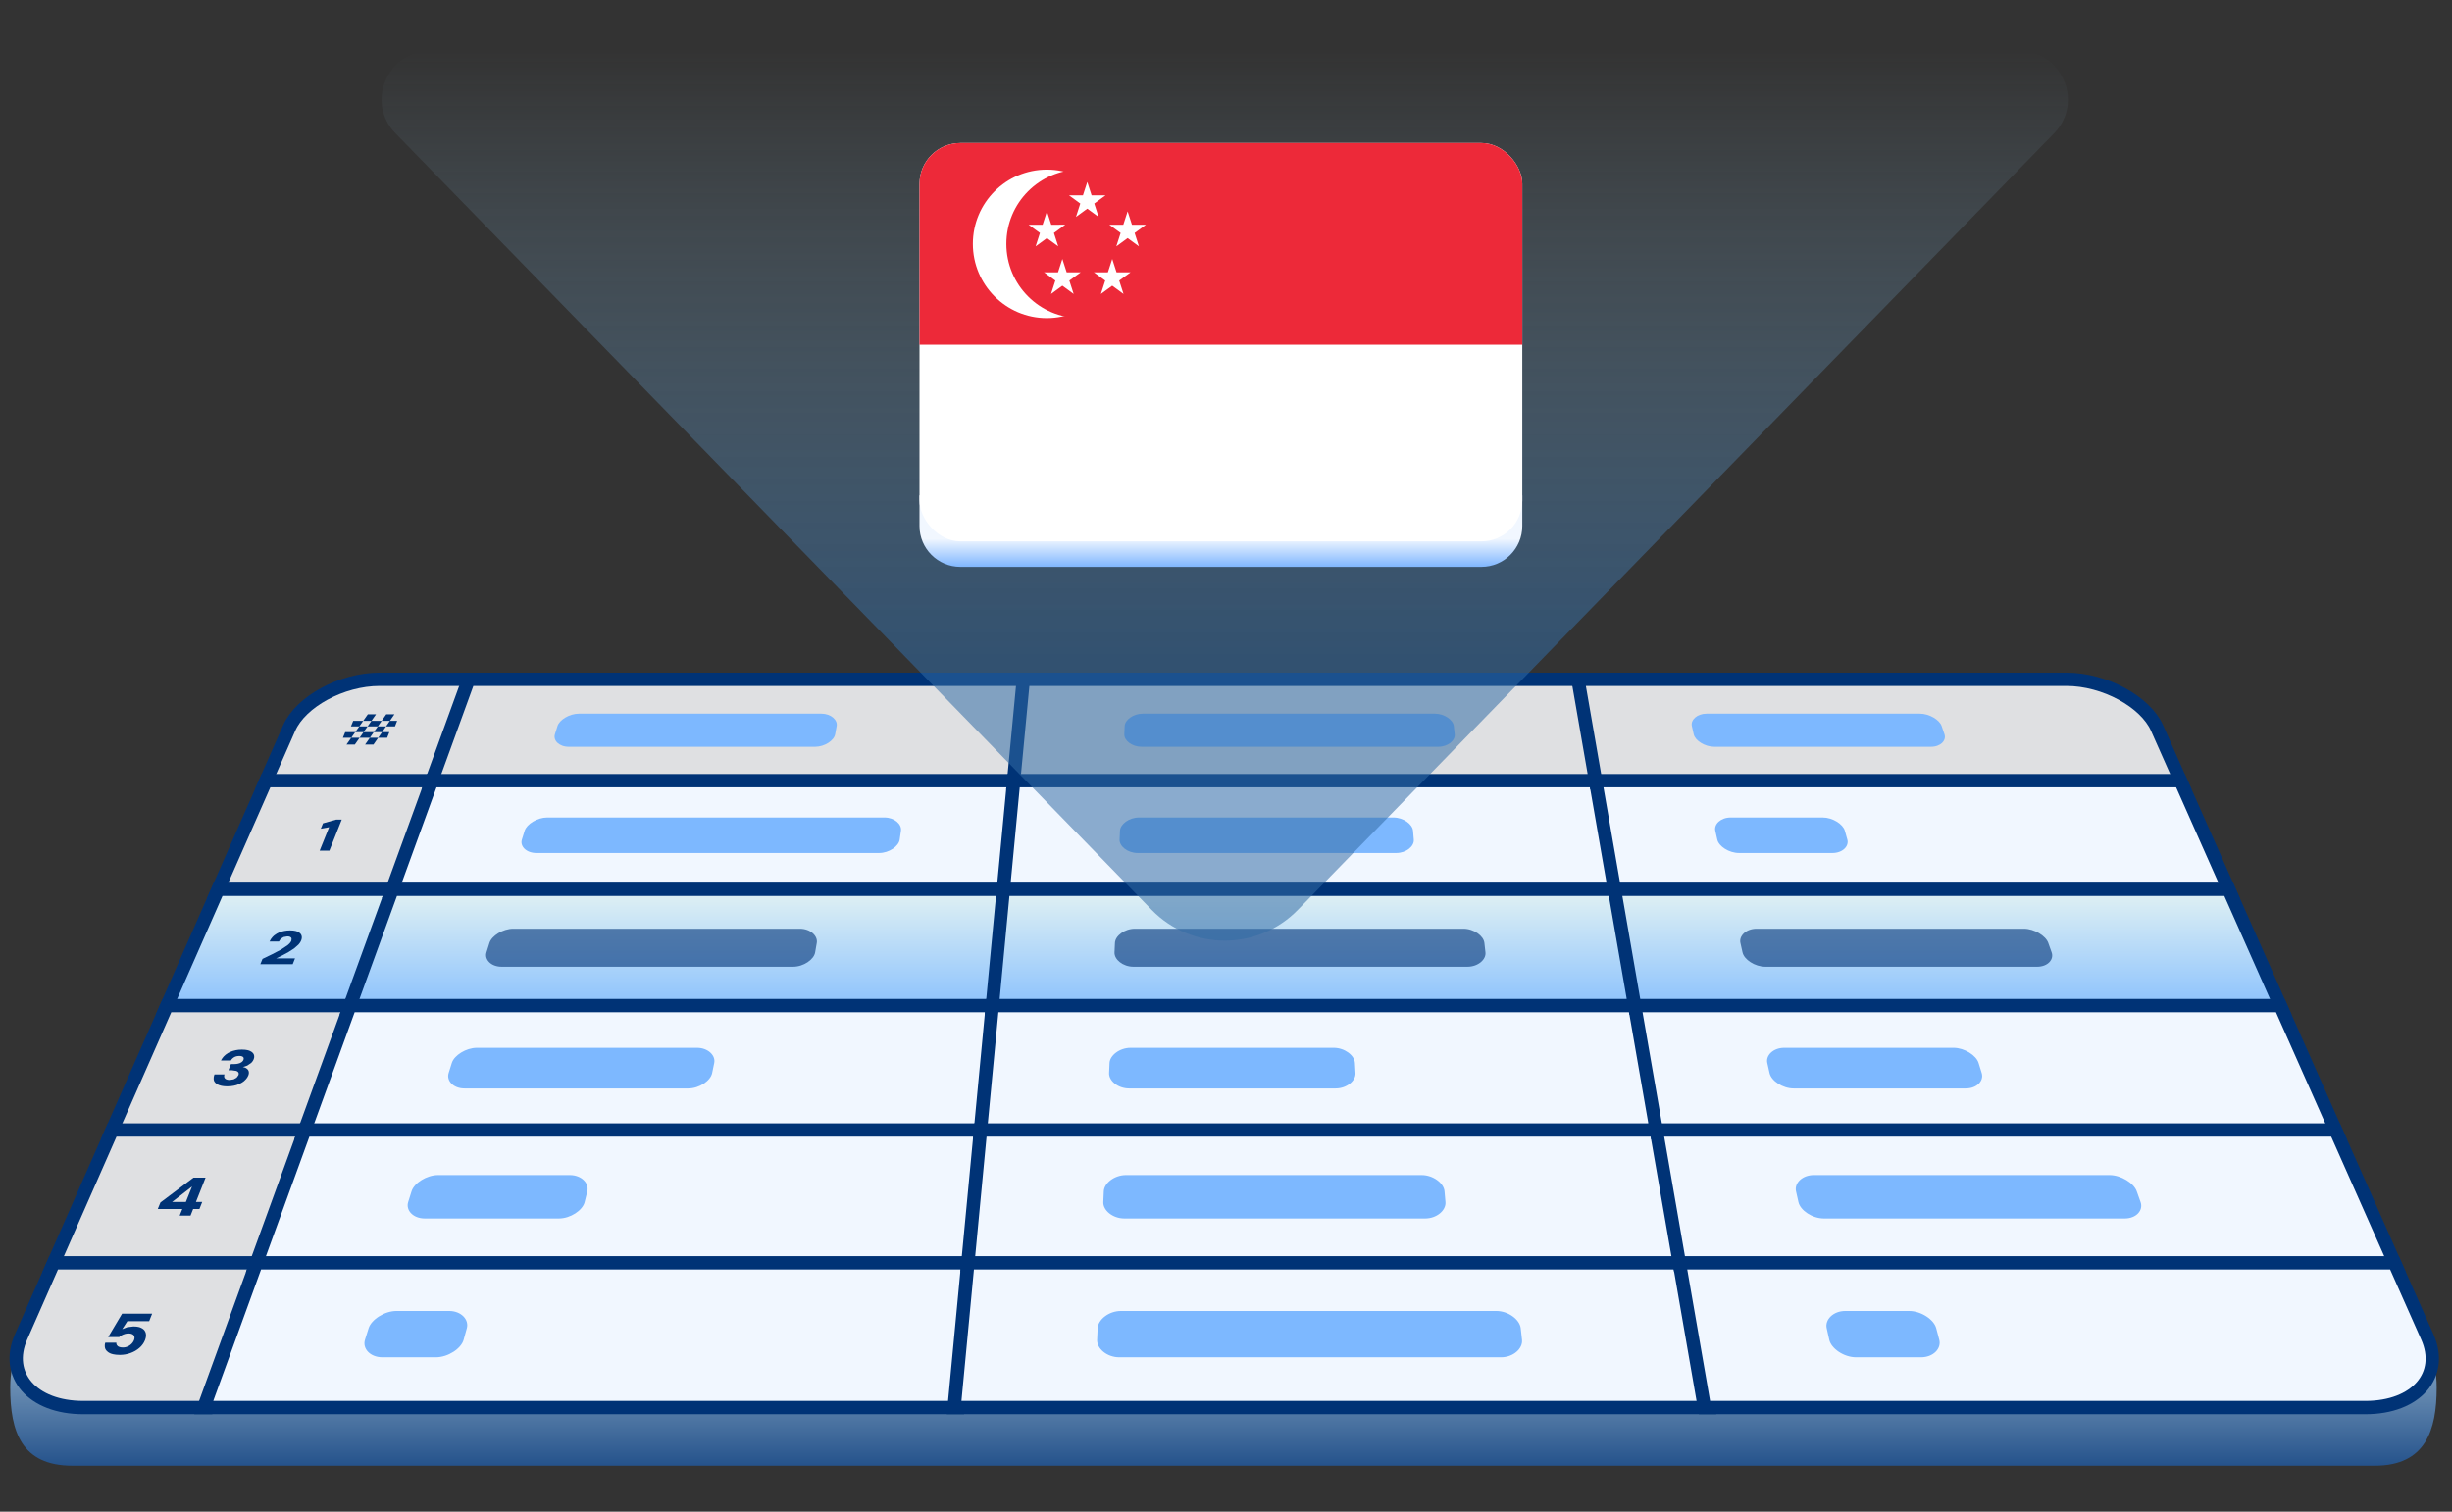 <svg width="480" height="296" viewBox="0 0 480 296" fill="none" xmlns="http://www.w3.org/2000/svg">
<rect x="0" y="0" width="480" height="296" fill="#333333" stroke="none"/>
<g clip-path="url(#clip0_6243_69696)">
<path fill-rule="evenodd" clip-rule="evenodd" d="M462.892 236.721C467.594 248.389 477 259.536 477 271.726C477 280.007 474.864 287 464.883 287H14.165C4.185 287 2 280.283 2 271.726C2 260.058 11.331 248.389 15.996 236.721C18.948 229.337 28.814 223 37.827 223H441.015C450.029 223 459.915 229.337 462.892 236.721Z" fill="url(#paint0_linear_6243_69696)"/>
<path fill-rule="evenodd" clip-rule="evenodd" d="M56.604 142.561C58.867 137.419 66.845 133.013 74.309 133.013H92.311C89.863 139.768 87.415 146.524 84.968 153.28H51.885C53.458 149.707 55.031 146.134 56.604 142.561Z" fill="#DFE0E2"/>
<path fill-rule="evenodd" clip-rule="evenodd" d="M56.604 142.561C58.867 137.419 66.845 133.013 74.309 133.013H92.311C89.863 139.768 87.415 146.524 84.968 153.28H51.885C53.458 149.707 55.031 146.134 56.604 142.561Z" stroke="#003376" stroke-width="2.61"/>
<path fill-rule="evenodd" clip-rule="evenodd" d="M71.47 145.795C72.85 143.818 74.231 141.841 75.611 139.865H77.213C75.844 141.841 74.476 143.818 73.107 145.795H71.47ZM67.825 145.795C69.219 143.818 70.613 141.841 72.007 139.865H73.609C72.227 141.841 70.844 143.818 69.462 145.795H67.825ZM67.125 144.455L67.578 143.358H76.221L75.79 144.455H67.125ZM68.696 142.24L69.144 141.15H77.741L77.315 142.24H68.696Z" fill="#003376"/>
<path fill-rule="evenodd" clip-rule="evenodd" d="M85.12 152.861C82.498 160.101 79.874 167.34 77.251 174.58H42.508C45.695 167.34 48.882 160.101 52.07 152.861H85.12Z" fill="#DFE0E2"/>
<path fill-rule="evenodd" clip-rule="evenodd" d="M85.12 152.861C82.498 160.101 79.874 167.34 77.251 174.58H42.508C45.695 167.34 48.882 160.101 52.07 152.861H85.12Z" stroke="#003376" stroke-width="2.61"/>
<path fill-rule="evenodd" clip-rule="evenodd" d="M62.58 166.561L64.427 161.973L62.8 162.267L63.227 161.213L65.82 160.481H66.901C66.094 162.508 65.288 164.535 64.481 166.561H62.58Z" fill="#003376"/>
<path fill-rule="evenodd" clip-rule="evenodd" d="M77.415 174.131C74.607 181.882 71.799 189.633 68.99 197.384H32.469C35.881 189.633 39.294 181.882 42.706 174.131H77.415Z" fill="url(#paint1_linear_6243_69696)"/>
<path fill-rule="evenodd" clip-rule="evenodd" d="M77.415 174.131C74.607 181.882 71.799 189.633 68.99 197.384H32.469C35.881 189.633 39.294 181.882 42.706 174.131H77.415Z" stroke="#003376" stroke-width="2.61"/>
<path fill-rule="evenodd" clip-rule="evenodd" d="M50.963 188.802L51.387 187.761L53.295 186.836L55.023 185.932L56.343 185.048C56.873 184.612 57 184.294 57.032 184.214L57.075 183.788C57.07 183.757 57.042 183.584 56.834 183.473C56.792 183.448 56.642 183.353 56.236 183.353L55.514 183.482L54.95 183.843L54.602 184.362H52.763C53.103 183.621 53.623 183.209 53.72 183.131C54.336 182.643 55.003 182.448 55.124 182.412C55.252 182.375 55.924 182.182 56.77 182.182C57.755 182.182 58.192 182.394 58.304 182.449C58.858 182.707 58.986 183.075 59.012 183.15C59.04 183.222 59.182 183.585 58.97 184.121C58.802 184.547 58.493 184.888 58.441 184.946L57.58 185.708L56.484 186.416L55.28 187.069L54.061 187.659H57.752L57.301 188.802H50.963Z" fill="#003376"/>
<path fill-rule="evenodd" clip-rule="evenodd" d="M69.163 196.904C66.16 205.193 63.157 213.483 60.154 221.772H21.73C25.38 213.483 29.03 205.193 32.679 196.904H69.163Z" fill="#DFE0E2"/>
<path fill-rule="evenodd" clip-rule="evenodd" d="M69.163 196.904C66.16 205.193 63.157 213.483 60.154 221.772H21.73C25.38 213.483 29.03 205.193 32.679 196.904H69.163Z" stroke="#003376" stroke-width="2.61"/>
<path fill-rule="evenodd" clip-rule="evenodd" d="M44.468 212.718C43.538 212.718 42.981 212.512 42.859 212.467C42.193 212.216 41.975 211.79 41.931 211.705C41.886 211.609 41.686 211.184 41.986 210.385H43.943C43.831 210.695 43.892 210.901 43.905 210.944C43.918 210.983 43.982 211.184 44.248 211.325C44.3 211.352 44.514 211.465 44.971 211.465L45.731 211.344L46.32 211.014L46.672 210.535C46.795 210.226 46.698 210.052 46.678 210.016C46.658 209.977 46.565 209.797 46.234 209.687L45.411 209.567H44.716L45.205 208.355H45.899C46.474 208.355 46.898 208.188 46.98 208.156C47.49 207.948 47.632 207.591 47.66 207.522C47.803 207.165 47.609 206.997 47.575 206.968C47.531 206.927 47.352 206.76 46.847 206.76C46.234 206.76 45.88 206.982 45.807 207.027C45.748 207.064 45.384 207.284 45.196 207.651H43.263C43.313 207.544 43.578 206.978 44.184 206.503C44.793 206.02 45.475 205.811 45.596 205.774C45.731 205.731 46.417 205.517 47.346 205.517C48.327 205.517 48.799 205.723 48.916 205.774C49.505 206.03 49.647 206.387 49.678 206.464C49.708 206.532 49.869 206.889 49.67 207.393C49.643 207.46 49.501 207.819 49.163 208.137L48.398 208.652L47.548 208.941C48.038 209.02 48.27 209.207 48.321 209.249C48.623 209.468 48.687 209.763 48.699 209.816C48.714 209.878 48.779 210.156 48.606 210.595C48.377 211.174 47.876 211.595 47.794 211.665C47.695 211.748 47.227 212.146 46.371 212.437C46.225 212.486 45.532 212.718 44.468 212.718Z" fill="#003376"/>
<path fill-rule="evenodd" clip-rule="evenodd" d="M60.34 221.259C57.131 230.113 53.923 238.968 50.716 247.823H10.262C14.16 238.968 18.058 230.113 21.956 221.259H60.34Z" fill="#DFE0E2"/>
<path fill-rule="evenodd" clip-rule="evenodd" d="M60.34 221.259C57.131 230.113 53.923 238.968 50.716 247.823H10.262C14.16 238.968 18.058 230.113 21.956 221.259H60.34Z" stroke="#003376" stroke-width="2.61"/>
<path fill-rule="evenodd" clip-rule="evenodd" d="M35.174 238.025L35.688 236.741H30.881L31.405 235.46C33.564 233.837 35.723 232.213 37.882 230.589H40.243L38.358 235.354H39.584L39.039 236.741H37.809L37.301 238.025H35.174ZM33.69 235.354H36.384L37.592 232.329L33.69 235.354Z" fill="#003376"/>
<path fill-rule="evenodd" clip-rule="evenodd" d="M10.504 247.274H50.915C47.493 256.72 44.071 266.168 40.648 275.614H16.293C6.308 275.614 0.843 269.218 4.118 261.78C6.247 256.944 8.375 252.109 10.504 247.274Z" fill="#DFE0E2"/>
<path fill-rule="evenodd" clip-rule="evenodd" d="M10.504 247.274H50.915C47.493 256.72 44.071 266.168 40.648 275.614H16.293C6.308 275.614 0.843 269.218 4.118 261.78C6.247 256.944 8.375 252.109 10.504 247.274Z" stroke="#003376" stroke-width="2.61"/>
<path fill-rule="evenodd" clip-rule="evenodd" d="M23.469 265.304C22.288 265.304 21.718 265.056 21.578 264.995C20.872 264.675 20.671 264.231 20.628 264.138C20.589 264.048 20.39 263.591 20.609 262.908H22.78C22.77 262.965 22.713 263.295 23.044 263.579C23.11 263.631 23.396 263.853 24.051 263.853C24.527 263.853 24.89 263.7 24.958 263.67C25.026 263.641 25.407 263.477 25.728 263.158C26.068 262.828 26.2 262.495 26.227 262.43C26.394 262.009 26.32 261.77 26.304 261.714C26.291 261.669 26.218 261.408 25.921 261.261C25.867 261.231 25.629 261.102 25.17 261.102C25.084 261.102 24.621 261.102 24.12 261.317C23.622 261.521 23.378 261.764 23.325 261.817H21.174L23.898 257.232H29.782L29.199 258.706H24.936L23.923 260.264L24.906 259.88L26.133 259.733C26.991 259.733 27.417 259.915 27.521 259.959C28.057 260.174 28.274 260.492 28.319 260.559C28.359 260.618 28.581 260.943 28.585 261.419C28.587 261.5 28.591 261.896 28.39 262.407C28.348 262.511 28.134 263.055 27.64 263.591C27.56 263.677 27.149 264.116 26.489 264.503C26.381 264.566 25.832 264.881 25.044 265.098C24.922 265.13 24.276 265.304 23.469 265.304Z" fill="#003376"/>
<path fill-rule="evenodd" clip-rule="evenodd" d="M200.883 133.013C200.251 139.768 199.619 146.524 198.986 153.28H84.377C86.834 146.524 89.291 139.768 91.747 133.013H200.883Z" fill="#DFE0E2"/>
<path fill-rule="evenodd" clip-rule="evenodd" d="M200.883 133.013C200.251 139.768 199.619 146.524 198.986 153.28H84.377C86.834 146.524 89.291 139.768 91.747 133.013H200.883Z" stroke="#003376" stroke-width="2.61"/>
<path fill-rule="evenodd" clip-rule="evenodd" d="M163.786 142.157L163.492 143.778C163.272 144.993 161.437 146.227 159.562 146.227H111.343C109.432 146.227 108.252 144.967 108.625 143.778L109.134 142.157C109.512 140.95 111.481 139.742 113.322 139.742H160.792C162.675 139.742 163.999 140.981 163.786 142.157Z" fill="#7DB8FF"/>
<path fill-rule="evenodd" clip-rule="evenodd" d="M199.026 152.86C198.348 160.1 197.671 167.34 196.993 174.581H76.631C79.264 167.34 81.897 160.1 84.53 152.86H199.026Z" fill="#F1F7FF"/>
<path fill-rule="evenodd" clip-rule="evenodd" d="M199.026 152.86C198.348 160.1 197.671 167.34 196.993 174.581H76.631C79.264 167.34 81.897 160.1 84.53 152.86H199.026Z" stroke="#003376" stroke-width="2.61"/>
<path fill-rule="evenodd" clip-rule="evenodd" d="M176.371 162.662L176.122 164.4C175.935 165.703 174.052 167.024 172.085 167.024H104.996C102.996 167.024 101.758 165.679 102.159 164.4L102.704 162.662C103.11 161.366 105.189 160.074 107.117 160.074H173.142C175.11 160.074 176.553 161.396 176.371 162.662Z" fill="#7DB8FF"/>
<path fill-rule="evenodd" clip-rule="evenodd" d="M197.036 174.131C196.31 181.882 195.585 189.633 194.86 197.384H68.338C71.157 189.633 73.976 181.882 76.795 174.131H197.036Z" fill="url(#paint2_linear_6243_69696)"/>
<path fill-rule="evenodd" clip-rule="evenodd" d="M197.036 174.131C196.31 181.882 195.585 189.633 194.86 197.384H68.338C71.157 189.633 73.976 181.882 76.795 174.131H197.036Z" stroke="#003376" stroke-width="2.61"/>
<path opacity="0.6" fill-rule="evenodd" clip-rule="evenodd" d="M159.892 184.628L159.57 186.488C159.328 187.889 157.299 189.298 155.239 189.298H98.198C96.103 189.298 94.802 187.863 95.233 186.488L95.816 184.628C96.252 183.238 98.447 181.857 100.468 181.857H156.588C158.651 181.857 160.127 183.27 159.892 184.628Z" fill="#003376"/>
<path fill-rule="evenodd" clip-rule="evenodd" d="M194.904 196.904C194.128 205.193 193.352 213.483 192.576 221.772H59.468C62.483 213.483 65.498 205.193 68.513 196.904H194.904Z" fill="#F1F7FF"/>
<path fill-rule="evenodd" clip-rule="evenodd" d="M194.904 196.904C194.128 205.193 193.352 213.483 192.576 221.772H59.468C62.483 213.483 65.498 205.193 68.513 196.904H194.904Z" stroke="#003376" stroke-width="2.61"/>
<path fill-rule="evenodd" clip-rule="evenodd" d="M139.816 208.133L139.405 210.122C139.095 211.626 136.9 213.127 134.741 213.127H90.925C88.728 213.127 87.359 211.598 87.822 210.122L88.446 208.133C88.913 206.643 91.231 205.17 93.353 205.17H136.449C138.615 205.17 140.116 206.677 139.816 208.133Z" fill="#7DB8FF"/>
<path fill-rule="evenodd" clip-rule="evenodd" d="M192.624 221.258C191.795 230.113 190.967 238.967 190.138 247.822H49.994C53.215 238.967 56.434 230.113 59.655 221.258H192.624Z" fill="#F1F7FF"/>
<path fill-rule="evenodd" clip-rule="evenodd" d="M192.624 221.258C191.795 230.113 190.967 238.967 190.138 247.822H49.994C53.215 238.967 56.434 230.113 59.655 221.258H192.624Z" stroke="#003376" stroke-width="2.61"/>
<path fill-rule="evenodd" clip-rule="evenodd" d="M114.97 233.258L114.449 235.383C114.053 236.995 111.669 238.591 109.405 238.591H83.151C80.846 238.591 79.405 236.963 79.9 235.383L80.567 233.258C81.066 231.663 83.516 230.092 85.746 230.092H111.561C113.836 230.092 115.353 231.699 114.97 233.258Z" fill="#7DB8FF"/>
<path fill-rule="evenodd" clip-rule="evenodd" d="M190.189 247.274C189.305 256.72 188.421 266.167 187.537 275.614H39.887C43.322 266.167 46.758 256.72 50.193 247.274H190.189Z" fill="#F1F7FF"/>
<path fill-rule="evenodd" clip-rule="evenodd" d="M190.189 247.274C189.305 256.72 188.421 266.167 187.537 275.614H39.887C43.322 266.167 46.758 256.72 50.193 247.274H190.189Z" stroke="#003376" stroke-width="2.61"/>
<path fill-rule="evenodd" clip-rule="evenodd" d="M91.384 260.08L90.755 262.347C90.276 264.073 87.701 265.77 85.322 265.77H74.858C72.435 265.77 70.917 264.038 71.447 262.347L72.158 260.08C72.692 258.377 75.281 256.702 77.626 256.702H87.912C90.304 256.702 91.846 258.414 91.384 260.08Z" fill="#7DB8FF"/>
<path fill-rule="evenodd" clip-rule="evenodd" d="M309.458 133.013C310.64 139.768 311.823 146.524 313.005 153.28H198.396C199.038 146.524 199.68 139.768 200.322 133.013H309.458Z" fill="#DFE0E2"/>
<path fill-rule="evenodd" clip-rule="evenodd" d="M309.458 133.013C310.64 139.768 311.823 146.524 313.005 153.28H198.396C199.038 146.524 199.68 139.768 200.322 133.013H309.458Z" stroke="#003376" stroke-width="2.61"/>
<path fill-rule="evenodd" clip-rule="evenodd" d="M284.596 142.157L284.775 143.778C284.908 144.975 283.459 146.227 281.559 146.227H223.465C221.571 146.227 220.035 144.979 220.089 143.778L220.162 142.157C220.216 140.968 221.836 139.742 223.702 139.742H280.895C282.753 139.742 284.462 140.964 284.596 142.157Z" fill="#7DB8FF"/>
<path fill-rule="evenodd" clip-rule="evenodd" d="M312.932 152.86C314.199 160.1 315.469 167.34 316.736 174.58H196.373C197.061 167.34 197.748 160.1 198.436 152.86H312.932Z" fill="#F1F7FF"/>
<path fill-rule="evenodd" clip-rule="evenodd" d="M312.932 152.86C314.199 160.1 315.469 167.34 316.736 174.58H196.373C197.061 167.34 197.748 160.1 198.436 152.86H312.932Z" stroke="#003376" stroke-width="2.61"/>
<path fill-rule="evenodd" clip-rule="evenodd" d="M276.609 162.662L276.758 164.4C276.872 165.688 275.316 167.024 273.328 167.024H222.707C220.723 167.024 219.108 165.691 219.166 164.4L219.243 162.662C219.301 161.385 221.008 160.074 222.961 160.074H272.779C274.728 160.074 276.494 161.382 276.609 162.662Z" fill="#7DB8FF"/>
<path fill-rule="evenodd" clip-rule="evenodd" d="M316.656 174.131C318.014 181.882 319.372 189.633 320.73 197.384H194.207C194.943 189.633 195.679 181.882 196.416 174.131H316.656Z" fill="url(#paint3_linear_6243_69696)"/>
<path fill-rule="evenodd" clip-rule="evenodd" d="M316.656 174.131C318.014 181.882 319.372 189.633 320.73 197.384H194.207C194.943 189.633 195.679 181.882 196.416 174.131H316.656Z" fill="url(#paint4_linear_6243_69696)" stroke="#003376" stroke-width="2.61"/>
<path opacity="0.6" fill-rule="evenodd" clip-rule="evenodd" d="M290.581 184.628L290.791 186.488C290.948 187.871 289.349 189.298 287.266 189.298H221.893C219.813 189.298 218.111 187.874 218.173 186.488L218.257 184.628C218.318 183.257 220.117 181.857 222.164 181.857H286.481C288.521 181.857 290.425 183.252 290.581 184.628Z" fill="#003376"/>
<path fill-rule="evenodd" clip-rule="evenodd" d="M320.646 196.904C322.095 205.193 323.549 213.483 324.998 221.772H191.89C192.678 213.483 193.465 205.193 194.252 196.904H320.646Z" fill="#F1F7FF"/>
<path fill-rule="evenodd" clip-rule="evenodd" d="M320.646 196.904C322.095 205.193 323.549 213.483 324.998 221.772H191.89C192.678 213.483 193.465 205.193 194.252 196.904H320.646Z" stroke="#003376" stroke-width="2.61"/>
<path fill-rule="evenodd" clip-rule="evenodd" d="M265.236 208.133L265.346 210.122C265.43 211.608 263.653 213.127 261.467 213.127H221.023C218.84 213.127 217.046 211.609 217.113 210.122L217.202 208.133C217.268 206.663 219.165 205.17 221.313 205.17H261.093C263.241 205.17 265.156 206.663 265.236 208.133Z" fill="#7DB8FF"/>
<path fill-rule="evenodd" clip-rule="evenodd" d="M324.907 221.258C326.46 230.113 328.008 238.968 329.561 247.822H189.416C190.257 238.968 191.098 230.113 191.939 221.258H324.907Z" fill="#F1F7FF"/>
<path fill-rule="evenodd" clip-rule="evenodd" d="M324.907 221.258C326.46 230.113 328.008 238.968 329.561 247.822H189.416C190.257 238.968 191.098 230.113 191.939 221.258H324.907Z" stroke="#003376" stroke-width="2.61"/>
<path fill-rule="evenodd" clip-rule="evenodd" d="M282.777 233.258L282.964 235.383C283.101 236.971 281.281 238.591 278.985 238.591H220.093C217.801 238.591 215.909 236.974 215.98 235.383L216.076 233.258C216.146 231.684 218.148 230.092 220.404 230.092H278.313C280.564 230.092 282.639 231.681 282.777 233.258Z" fill="#7DB8FF"/>
<path fill-rule="evenodd" clip-rule="evenodd" d="M329.466 247.274C331.118 256.72 332.774 266.167 334.426 275.614H186.777C187.675 266.167 188.572 256.72 189.469 247.274H329.466Z" fill="#F1F7FF"/>
<path fill-rule="evenodd" clip-rule="evenodd" d="M329.466 247.274C331.118 256.72 332.774 266.167 334.426 275.614H186.777C187.675 266.167 188.572 256.72 189.469 247.274H329.466Z" stroke="#003376" stroke-width="2.61"/>
<path fill-rule="evenodd" clip-rule="evenodd" d="M297.693 260.08L297.945 262.347C298.132 264.044 296.255 265.77 293.84 265.77H219.102C216.692 265.77 214.695 264.048 214.772 262.347L214.873 260.08C214.949 258.398 217.061 256.702 219.433 256.702H292.91C295.275 256.702 297.506 258.393 297.693 260.08Z" fill="#7DB8FF"/>
<path fill-rule="evenodd" clip-rule="evenodd" d="M308.896 133.013H404.529C411.99 133.013 419.986 137.419 422.267 142.561C423.854 146.134 425.437 149.707 427.024 153.28H312.418C311.243 146.524 310.068 139.768 308.896 133.013Z" fill="#DFE0E2"/>
<path fill-rule="evenodd" clip-rule="evenodd" d="M308.896 133.013H404.529C411.99 133.013 419.986 137.419 422.267 142.561C423.854 146.134 425.437 149.707 427.024 153.28H312.418C311.243 146.524 310.068 139.768 308.896 133.013Z" stroke="#003376" stroke-width="2.61"/>
<path fill-rule="evenodd" clip-rule="evenodd" d="M380.092 142.157L380.649 143.778C381.054 144.966 379.913 146.227 377.998 146.227H335.589C333.72 146.227 331.828 144.996 331.557 143.778L331.195 142.157C330.932 140.983 332.198 139.742 334.082 139.742H375.835C377.674 139.742 379.68 140.948 380.092 142.157Z" fill="#7DB8FF"/>
<path fill-rule="evenodd" clip-rule="evenodd" d="M426.84 152.86C430.052 160.1 433.264 167.34 436.476 174.58H316.117C314.858 167.34 313.599 160.1 312.344 152.86H426.84Z" fill="#F1F7FF"/>
<path fill-rule="evenodd" clip-rule="evenodd" d="M426.84 152.86C430.052 160.1 433.264 167.34 436.476 174.58H316.117C314.858 167.34 313.599 160.1 312.344 152.86H426.84Z" stroke="#003376" stroke-width="2.61"/>
<path fill-rule="evenodd" clip-rule="evenodd" d="M361.144 162.662L361.633 164.4C361.995 165.68 360.713 167.024 358.714 167.024H340.419C338.458 167.024 336.463 165.708 336.173 164.4L335.784 162.662C335.502 161.399 336.833 160.074 338.805 160.074H356.811C358.745 160.074 360.778 161.369 361.144 162.662Z" fill="#7DB8FF"/>
<path fill-rule="evenodd" clip-rule="evenodd" d="M436.278 174.131C439.719 181.882 443.16 189.633 446.597 197.384H320.077C318.73 189.633 317.384 181.882 316.037 174.131H436.278Z" fill="url(#paint5_linear_6243_69696)"/>
<path fill-rule="evenodd" clip-rule="evenodd" d="M436.278 174.131C439.719 181.882 443.16 189.633 446.597 197.384H320.077C318.73 189.633 317.384 181.882 316.037 174.131H436.278Z" stroke="#003376" stroke-width="2.61"/>
<path opacity="0.6" fill-rule="evenodd" clip-rule="evenodd" d="M400.969 184.628L401.629 186.488C402.121 187.863 400.882 189.298 398.783 189.298H345.59C343.534 189.298 341.429 187.893 341.116 186.488L340.7 184.628C340.395 183.272 341.795 181.857 343.862 181.857H396.197C398.215 181.857 400.473 183.235 400.969 184.628Z" fill="#003376"/>
<path fill-rule="evenodd" clip-rule="evenodd" d="M446.387 196.904C450.064 205.193 453.741 213.483 457.423 221.773H324.314C322.872 213.483 321.434 205.193 319.992 196.904H446.387Z" fill="#F1F7FF"/>
<path fill-rule="evenodd" clip-rule="evenodd" d="M446.387 196.904C450.064 205.193 453.741 213.483 457.423 221.773H324.314C322.872 213.483 321.434 205.193 319.992 196.904H446.387Z" stroke="#003376" stroke-width="2.61"/>
<path fill-rule="evenodd" clip-rule="evenodd" d="M387.323 208.133L387.937 210.122C388.395 211.598 387.022 213.127 384.824 213.127H351.121C348.962 213.127 346.742 211.628 346.406 210.122L345.96 208.133C345.632 206.678 347.108 205.17 349.275 205.17H382.425C384.546 205.17 386.858 206.644 387.323 208.133Z" fill="#7DB8FF"/>
<path fill-rule="evenodd" clip-rule="evenodd" d="M457.196 221.258C461.125 230.113 465.054 238.967 468.983 247.822H328.84C327.303 238.967 325.762 230.113 324.225 221.258H457.196Z" fill="#F1F7FF"/>
<path fill-rule="evenodd" clip-rule="evenodd" d="M457.196 221.258C461.125 230.113 465.054 238.967 468.983 247.822H328.84C327.303 238.967 325.762 230.113 324.225 221.258H457.196Z" stroke="#003376" stroke-width="2.61"/>
<path fill-rule="evenodd" clip-rule="evenodd" d="M418.284 233.258L419.039 235.383C419.604 236.963 418.23 238.591 415.926 238.591H357.034C354.764 238.591 352.418 236.993 352.06 235.383L351.583 233.258C351.232 231.699 352.784 230.092 355.058 230.092H412.97C415.194 230.092 417.715 231.66 418.284 233.258Z" fill="#7DB8FF"/>
<path fill-rule="evenodd" clip-rule="evenodd" d="M328.744 247.274H468.738C470.882 252.109 473.03 256.944 475.174 261.78C478.477 269.218 473.034 275.614 463.05 275.614H333.665C332.025 266.168 330.384 256.72 328.744 247.274Z" fill="#F1F7FF"/>
<path fill-rule="evenodd" clip-rule="evenodd" d="M328.744 247.274H468.738C470.882 252.109 473.03 256.944 475.174 261.78C478.477 269.218 473.034 275.614 463.05 275.614H333.665C332.025 266.168 330.384 256.72 328.744 247.274Z" stroke="#003376" stroke-width="2.61"/>
<path fill-rule="evenodd" clip-rule="evenodd" d="M379.031 260.08L379.63 262.347C380.076 264.039 378.474 265.77 376.052 265.77H363.345C360.961 265.77 358.481 264.068 358.096 262.347L357.588 260.08C357.215 258.413 358.851 256.702 361.239 256.702H373.729C376.079 256.702 378.581 258.381 379.031 260.08Z" fill="#7DB8FF"/>
</g>
<path d="M395.325 10H84.192C75.811 10 71.557 20.08 77.402 26.084L225.427 178.136C233.279 186.202 246.237 186.202 254.089 178.136L402.114 26.084C407.959 20.08 403.705 10 395.325 10Z" fill="url(#paint6_linear_6243_69696)" fill-opacity="0.75"/>
<path d="M180 97H298V103C298 107.418 294.418 111 290 111H188C183.582 111 180 107.418 180 103V97Z" fill="url(#paint7_linear_6243_69696)"/>
<g clip-path="url(#clip1_6243_69696)">
<g clip-path="url(#clip2_6243_69696)">
<path d="M180 28H298V107H180V28Z" fill="white"/>
<path d="M180 28H298V67.5H180V28Z" fill="#ED2939"/>
<path d="M204.922 62.288C212.917 62.288 219.399 55.779 219.399 47.75C219.399 39.721 212.917 33.212 204.922 33.212C196.927 33.212 190.445 39.721 190.445 47.75C190.445 55.779 196.927 62.288 204.922 62.288Z" fill="white"/>
<path d="M211.478 62.288C219.473 62.288 225.954 55.779 225.954 47.75C225.954 39.721 219.473 33.212 211.478 33.212C203.482 33.212 197.001 39.721 197.001 47.75C197.001 55.779 203.482 62.288 211.478 62.288Z" fill="#ED2939"/>
<path d="M212.843 35.626L210.628 42.474L216.428 38.241H209.258L215.059 42.474L212.843 35.626Z" fill="white"/>
<path d="M224.326 44.003L217.156 44.003L222.956 48.236L220.741 41.388L218.525 48.236L224.326 44.003Z" fill="white"/>
<path d="M205.747 57.559L211.548 53.327L204.378 53.327L210.178 57.559L207.963 50.711L205.747 57.559Z" fill="white"/>
<path d="M219.937 57.556L217.728 50.712L215.505 57.561L221.311 53.324L214.14 53.331L219.937 57.556Z" fill="white"/>
<path d="M201.364 44.006L207.157 48.234L204.949 41.386L202.728 48.239L208.53 43.999L201.364 44.006Z" fill="white"/>
</g>
</g>
<defs>
<linearGradient id="paint0_linear_6243_69696" x1="212.716" y1="245.6" x2="212.716" y2="295.372" gradientUnits="userSpaceOnUse">
<stop stop-color="#DBEEF4"/>
<stop offset="1" stop-color="#003376"/>
</linearGradient>
<linearGradient id="paint1_linear_6243_69696" x1="54.81" y1="175.942" x2="54.81" y2="197.191" gradientUnits="userSpaceOnUse">
<stop stop-color="#DBEEF4"/>
<stop offset="1" stop-color="#8CC2FD"/>
</linearGradient>
<linearGradient id="paint2_linear_6243_69696" x1="132.308" y1="175.942" x2="132.308" y2="197.191" gradientUnits="userSpaceOnUse">
<stop stop-color="#DBEEF4"/>
<stop offset="1" stop-color="#8CC2FD"/>
</linearGradient>
<linearGradient id="paint3_linear_6243_69696" x1="257.468" y1="174.131" x2="257.468" y2="197.384" gradientUnits="userSpaceOnUse">
<stop stop-color="#4B83C8"/>
<stop offset="1" stop-color="#254062"/>
</linearGradient>
<linearGradient id="paint4_linear_6243_69696" x1="257.096" y1="175.941" x2="257.096" y2="197.191" gradientUnits="userSpaceOnUse">
<stop stop-color="#DBEEF4"/>
<stop offset="1" stop-color="#8CC2FD"/>
</linearGradient>
<linearGradient id="paint5_linear_6243_69696" x1="380.933" y1="175.942" x2="380.933" y2="197.191" gradientUnits="userSpaceOnUse">
<stop stop-color="#DBEEF4"/>
<stop offset="1" stop-color="#8CC2FD"/>
</linearGradient>
<linearGradient id="paint6_linear_6243_69696" x1="239.758" y1="10" x2="239.758" y2="128.264" gradientUnits="userSpaceOnUse">
<stop stop-color="#A9D9F5" stop-opacity="0"/>
<stop offset="1" stop-color="#326BA4" stop-opacity="0.72"/>
</linearGradient>
<linearGradient id="paint7_linear_6243_69696" x1="239" y1="105.5" x2="239" y2="115.5" gradientUnits="userSpaceOnUse">
<stop stop-color="#F1F7FF"/>
<stop offset="1" stop-color="#2382FE"/>
</linearGradient>
<clipPath id="clip0_6243_69696">
<rect width="479.515" height="157.165" fill="white" transform="translate(0 129.834)"/>
</clipPath>
<clipPath id="clip1_6243_69696">
<rect x="180" y="28" width="118" height="78" rx="8" fill="white"/>
</clipPath>
<clipPath id="clip2_6243_69696">
<rect width="118" height="79" fill="white" transform="translate(180 28)"/>
</clipPath>
</defs>
</svg>

